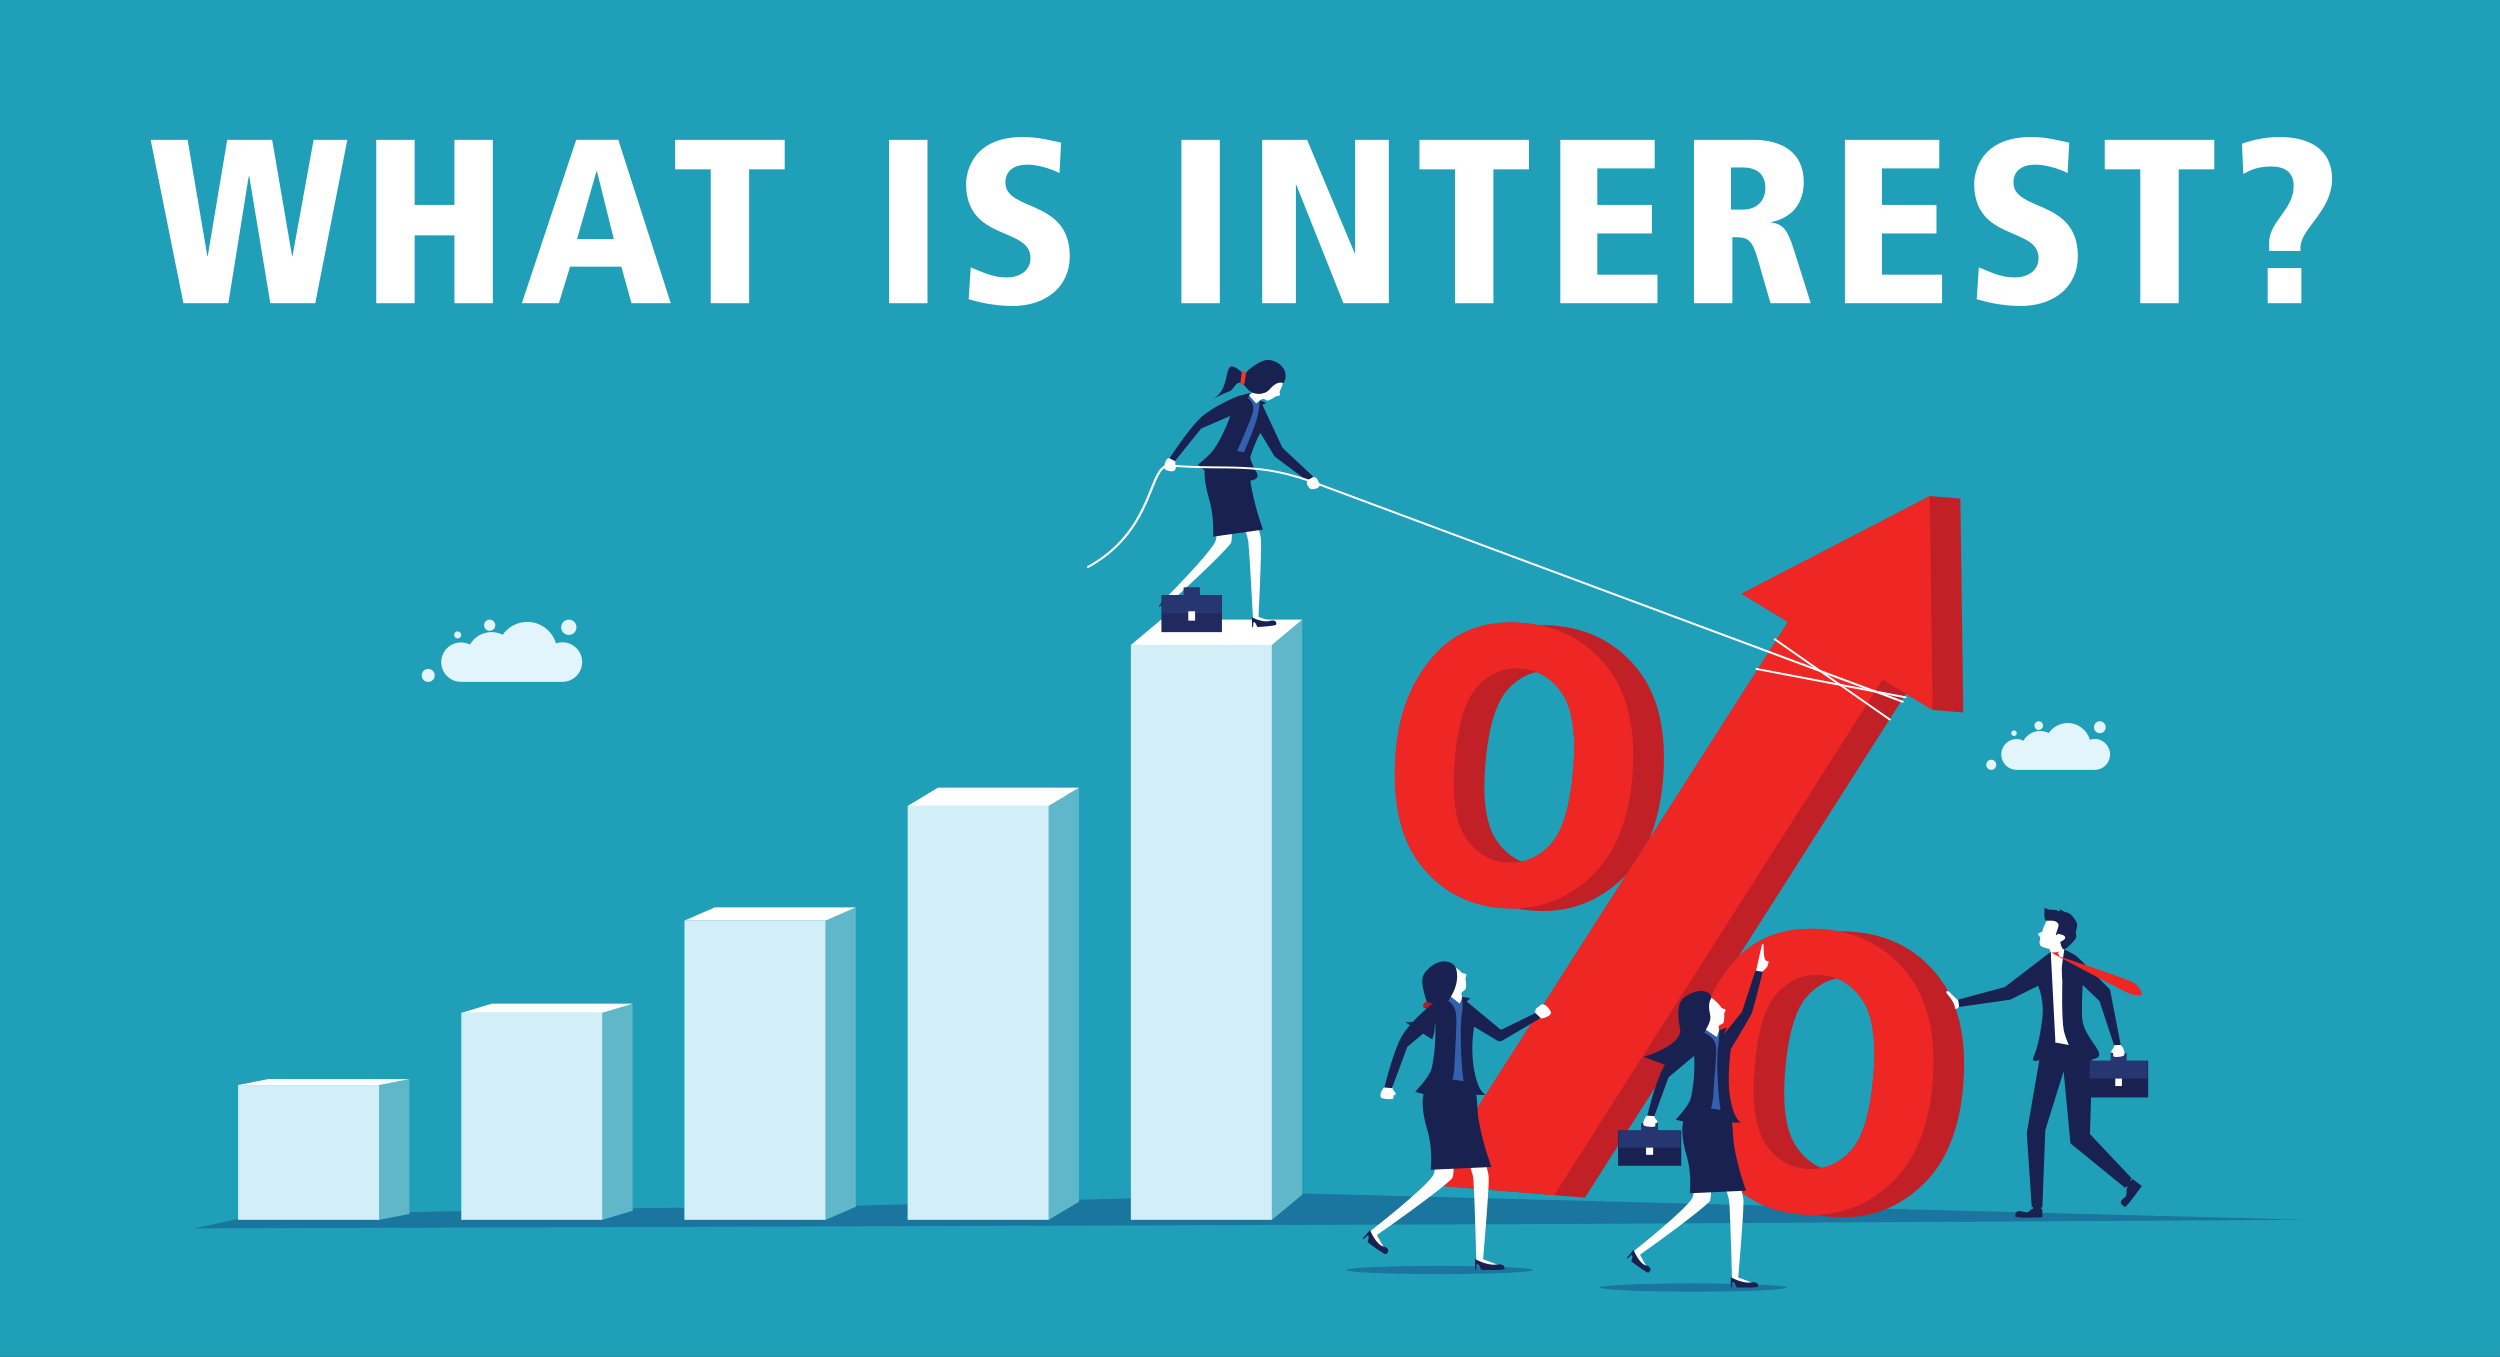 <svg viewBox="0 0 737 400" xmlns:xlink="http://www.w3.org/1999/xlink" xmlns="http://www.w3.org/2000/svg" id="Layer_2"><rect x="0" y="0" width="737" height="400" fill="#333333" stroke="none"/><defs><style>.cls-1{fill:#ee2725;}.cls-1,.cls-2,.cls-3,.cls-4,.cls-5,.cls-6,.cls-7,.cls-8,.cls-9,.cls-10,.cls-11,.cls-12,.cls-13,.cls-14,.cls-15{fill-rule:evenodd;}.cls-2{fill:#3460ad;}.cls-3{fill:#212a60;}.cls-16,.cls-7{fill:#fff;}.cls-4{fill:#ee2724;}.cls-5{fill:#5fb7c9;}.cls-6{fill:#1a759f;}.cls-8{fill:#c12026;}.cls-17{clip-path:url(#clippath-2);}.cls-9{fill:#d2eef7;}.cls-18{clip-path:url(#clippath-6);}.cls-10{fill:#253670;}.cls-19{clip-path:url(#clippath-7);}.cls-20{clip-path:url(#clippath-1);}.cls-21{clip-path:url(#clippath-4);}.cls-11{fill:#ae1f23;}.cls-12{fill:#ec3b28;}.cls-22{clip-path:url(#clippath);}.cls-23{clip-rule:evenodd;fill:none;}.cls-24{clip-path:url(#clippath-3);}.cls-25{clip-path:url(#clippath-8);}.cls-26{clip-path:url(#clippath-5);}.cls-13{fill:#18214f;}.cls-14{fill:#e2f4fc;}.cls-15{fill:#209fb9;}</style><clipPath id="clippath"><polygon points="383.88 352.18 383.88 182.66 342.31 182.66 333.38 190.14 333.38 359.59 374.95 359.59 383.88 352.18 383.88 352.18" class="cls-23"></polygon></clipPath><clipPath id="clippath-1"><polygon points="318.08 354.25 318.08 232.2 276.51 232.2 267.58 237.58 267.58 359.59 309.15 359.59 318.08 354.25 318.08 354.25" class="cls-23"></polygon></clipPath><clipPath id="clippath-2"><polygon points="252.29 355.73 252.29 267.5 210.71 267.5 201.78 271.39 201.78 359.59 243.36 359.59 252.29 355.73 252.29 355.73" class="cls-23"></polygon></clipPath><clipPath id="clippath-3"><polygon points="186.49 356.92 186.49 295.89 144.92 295.89 135.99 298.59 135.99 359.59 177.56 359.59 186.49 356.92 186.49 356.92" class="cls-23"></polygon></clipPath><clipPath id="clippath-4"><polygon points="120.69 357.85 120.69 318.11 79.12 318.11 70.19 319.87 70.19 359.59 111.76 359.59 120.69 357.85 120.69 357.85" class="cls-23"></polygon></clipPath><clipPath id="clippath-5"><path d="m568.88,146.28l.08-.05,8.96.75.85,63.07-9.03-.77h0s0,.02,0,.02l-7.87-4.79-49.43,77.61c6.32-6.28,14.67-9,25.03-8.16,1.55.13,3.06.33,4.52.61,1.46-.03,2.96.01,4.51.14,10.25.83,18.47,5.08,24.64,12.75,6.17,7.67,8.72,18.4,7.65,32.21-1.05,13.45-5.25,23.53-12.62,30.24-7.36,6.71-16.06,9.66-26.1,8.85-1.57-.13-3.08-.34-4.55-.64-1.46.05-2.96.01-4.48-.11-9.88-.8-17.83-5.07-23.85-12.79-6.02-7.73-8.47-18.78-7.35-33.17.44-5.61,1.55-10.74,3.34-15.4l-35.93,56.41-37.17-3.02v-.02s-9.04-.73-9.04-.73l58.52-91.58c-.61.65-1.24,1.28-1.89,1.88-7.36,6.71-16.03,9.67-25.98,8.86-1.57-.13-3.1-.34-4.57-.64-1.46.05-2.95.02-4.46-.11-9.88-.8-17.83-5.05-23.85-12.74-6.02-7.69-8.47-18.77-7.34-33.22.88-11.35,4.57-20.76,11.06-28.24,6.49-7.48,15.31-10.76,26.45-9.85,1.56.13,3.07.33,4.54.62,1.46-.04,2.95,0,4.5.14,10.26.83,18.47,5.08,24.64,12.75,6.17,7.67,8.72,18.4,7.64,32.21-.53,6.86-1.89,12.84-4.07,17.95l40.87-63.96-13.68-8.33,55.47-28.76v.06h0Zm-27.42,142.16c-3.16.65-5.98,2.32-8.48,5.02-3.63,3.92-5.89,11.49-6.76,22.69-.79,10.12.33,17.41,3.35,21.88,2.05,3.04,4.54,5.13,7.47,6.29,3.19-.65,6.03-2.32,8.52-5.01,3.63-3.92,5.88-11.45,6.75-22.59.8-10.27-.31-17.61-3.33-22.04-2.05-3.01-4.56-5.09-7.52-6.24h0Zm-88.47-90.31c-3.11.66-5.91,2.33-8.39,5.01-3.63,3.92-5.89,11.49-6.76,22.69-.79,10.19.32,17.5,3.34,21.93,2.05,3,4.53,5.08,7.44,6.23,3.15-.66,5.96-2.33,8.45-5.01,3.63-3.92,5.88-11.45,6.75-22.59.8-10.27-.31-17.61-3.33-22.04-2.05-3-4.54-5.08-7.49-6.23h0Z" class="cls-23"></path></clipPath><clipPath id="clippath-6"><path d="m348.97,175.43h-6.58v10.92h17.84v-10.92h-6.58v-2.28h-4.68v2.28h0Zm.43,0h3.77v-1.61h-3.77v1.61h0Z" class="cls-23"></path></clipPath><clipPath id="clippath-7"><path d="m488.75,333.27h6.88v10.4h-18.64v-10.4h6.88v-2.17h4.89v2.17h0Zm-.45,0h-3.94v-1.53h3.94v1.53h0Z" class="cls-23"></path></clipPath><clipPath id="clippath-8"><path d="m622.28,312.72h-6.43v10.81h17.43v-10.81h-6.43v-2.26h-4.57v2.26h0Zm.42,0h3.68v-1.59h-3.68v1.59h0Z" class="cls-23"></path></clipPath></defs><polygon points="737 0 0 0 0 400 737 400 737 0 737 0" class="cls-15"></polygon><g><polygon points="679.63 359.59 383.88 351.83 318.08 353.69 252.29 355.42 187.4 356.19 121.15 357.29 74.2 358.44 57.37 362.13 455.15 360.86 679.63 359.59 679.63 359.59" class="cls-6"></polygon><path d="m163.91,189.66c-1.09-3.65-4.47-6.32-8.47-6.32-3,0-5.65,1.5-7.25,3.78-.99-.5-2.11-.78-3.29-.78-2.72,0-5.1,1.49-6.37,3.69-.79-.41-1.69-.64-2.64-.64-3.21,0-5.81,2.6-5.81,5.81s2.6,5.81,5.81,5.81h29.9c3.22,0,5.83-2.61,5.83-5.83s-2.61-5.83-5.83-5.83c-.66,0-1.29.11-1.87.31h0Zm-37.67,7.53c-1.06,0-1.92.86-1.92,1.92s.86,1.92,1.92,1.92,1.92-.86,1.92-1.92-.86-1.92-1.92-1.92h0Zm8.68-11.06c-.58,0-1.04.47-1.04,1.04s.47,1.04,1.04,1.04,1.04-.47,1.04-1.04-.47-1.04-1.04-1.04h0Zm32.77-3.47c-1.25,0-2.26,1.01-2.26,2.26s1.01,2.26,2.26,2.26,2.26-1.01,2.26-2.26-1.01-2.26-2.26-2.26h0Zm-23.33,0c-.91,0-1.65.74-1.65,1.65s.74,1.65,1.65,1.65,1.65-.74,1.65-1.65-.74-1.65-1.65-1.65h0Z" class="cls-14"></path><polygon points="383.88 352.18 383.88 182.66 342.31 182.66 333.38 190.14 333.38 359.59 374.95 359.59 383.88 352.18 383.88 352.18" class="cls-15"></polygon><g class="cls-22"><polygon points="383.88 182.66 374.95 190.14 374.95 359.59 383.88 352.18 383.88 182.66 383.88 182.66" class="cls-5"></polygon><polygon points="383.88 182.66 342.31 182.66 333.38 190.14 374.95 190.14 383.88 182.66 383.88 182.66" class="cls-7"></polygon><polygon points="374.95 190.14 333.38 190.14 333.38 359.59 374.95 359.59 374.95 190.14 374.95 190.14" class="cls-9"></polygon></g><polygon points="318.08 354.25 318.08 232.2 276.51 232.2 267.58 237.58 267.58 359.59 309.15 359.59 318.08 354.25 318.08 354.25" class="cls-15"></polygon><g class="cls-20"><polygon points="318.08 232.2 309.15 237.58 309.15 359.59 318.08 354.25 318.08 232.2 318.08 232.2" class="cls-5"></polygon><polygon points="318.08 232.2 276.51 232.2 267.58 237.58 309.15 237.58 318.08 232.2 318.08 232.2" class="cls-7"></polygon><polygon points="309.15 237.58 267.58 237.58 267.58 359.59 309.15 359.59 309.15 237.58 309.15 237.58" class="cls-9"></polygon></g><polygon points="252.29 355.73 252.29 267.5 210.71 267.5 201.78 271.39 201.78 359.59 243.36 359.59 252.29 355.73 252.29 355.73" class="cls-15"></polygon><g class="cls-17"><polygon points="252.29 267.5 243.36 271.39 243.36 359.59 252.29 355.73 252.29 267.5 252.29 267.5" class="cls-5"></polygon><polygon points="252.29 267.5 210.71 267.5 201.78 271.39 243.36 271.39 252.29 267.5 252.29 267.5" class="cls-7"></polygon><polygon points="243.36 271.39 201.78 271.39 201.78 359.59 243.36 359.59 243.36 271.39 243.36 271.39" class="cls-9"></polygon></g><polygon points="186.49 356.92 186.49 295.89 144.92 295.89 135.99 298.59 135.99 359.59 177.56 359.59 186.49 356.92 186.49 356.92" class="cls-15"></polygon><g class="cls-24"><polygon points="186.49 295.89 177.56 298.59 177.56 359.59 186.49 356.92 186.49 295.89 186.49 295.89" class="cls-5"></polygon><polygon points="186.49 295.89 144.92 295.89 135.99 298.59 177.56 298.59 186.49 295.89 186.49 295.89" class="cls-7"></polygon><polygon points="177.56 298.59 135.99 298.59 135.99 359.59 177.56 359.59 177.56 298.59 177.56 298.59" class="cls-9"></polygon></g><polygon points="120.69 357.85 120.69 318.11 79.12 318.11 70.19 319.87 70.19 359.59 111.76 359.59 120.69 357.85 120.69 357.85" class="cls-15"></polygon><g class="cls-21"><polygon points="120.69 318.11 111.76 319.87 111.76 359.59 120.69 357.85 120.69 318.11 120.69 318.11" class="cls-5"></polygon><polygon points="120.69 318.11 79.12 318.11 70.19 319.87 111.76 319.87 120.69 318.11 120.69 318.11" class="cls-7"></polygon><polygon points="111.76 319.87 70.19 319.87 70.19 359.59 111.76 359.59 111.76 319.87 111.76 319.87" class="cls-9"></polygon></g><path d="m568.88,146.28l.08-.05,8.96.75.85,63.07-9.03-.77h0s0,.02,0,.02l-7.87-4.79-49.43,77.61c6.32-6.28,14.67-9,25.03-8.16,1.55.13,3.06.33,4.52.61,1.46-.03,2.96.01,4.51.14,10.25.83,18.47,5.08,24.64,12.75,6.17,7.67,8.72,18.4,7.65,32.21-1.05,13.45-5.25,23.53-12.62,30.24-7.36,6.71-16.06,9.66-26.1,8.85-1.57-.13-3.08-.34-4.55-.64-1.46.05-2.96.01-4.48-.11-9.88-.8-17.83-5.07-23.85-12.79-6.02-7.73-8.47-18.78-7.35-33.17.44-5.61,1.55-10.74,3.34-15.4l-35.93,56.41-37.17-3.02v-.02s-9.04-.73-9.04-.73l58.52-91.58c-.61.65-1.24,1.28-1.89,1.88-7.36,6.71-16.03,9.67-25.98,8.86-1.57-.13-3.1-.34-4.57-.64-1.46.05-2.95.02-4.46-.11-9.88-.8-17.83-5.05-23.85-12.74-6.02-7.69-8.47-18.77-7.34-33.22.88-11.35,4.57-20.76,11.06-28.24,6.49-7.48,15.31-10.76,26.45-9.85,1.56.13,3.07.33,4.54.62,1.46-.04,2.95,0,4.5.14,10.26.83,18.47,5.08,24.64,12.75,6.17,7.67,8.72,18.4,7.64,32.21-.53,6.86-1.89,12.84-4.07,17.95l40.87-63.96-13.68-8.33,55.47-28.76v.06h0Zm-27.42,142.16c-3.16.65-5.98,2.32-8.48,5.02-3.63,3.92-5.89,11.49-6.76,22.69-.79,10.12.33,17.41,3.35,21.88,2.05,3.04,4.54,5.13,7.47,6.29,3.19-.65,6.03-2.32,8.52-5.01,3.63-3.92,5.88-11.45,6.75-22.59.8-10.27-.31-17.61-3.33-22.04-2.05-3.01-4.56-5.09-7.52-6.24h0Zm-88.47-90.31c-3.11.66-5.91,2.33-8.39,5.01-3.63,3.92-5.89,11.49-6.76,22.69-.79,10.19.32,17.5,3.34,21.93,2.05,3,4.53,5.08,7.44,6.23,3.15-.66,5.96-2.33,8.45-5.01,3.63-3.92,5.88-11.45,6.75-22.59.8-10.27-.31-17.61-3.33-22.04-2.05-3-4.54-5.08-7.49-6.23h0Z" class="cls-8"></path><g class="cls-26"><path d="m527.09,183.32l-13.68-8.33,55.47-28.76.85,63.07-14.73-8.97-96.79,151.97-37.17-3.02,106.05-165.95h0Zm-27.25,128.71c.89-11.42,4.58-20.85,11.06-28.29,6.49-7.44,15.34-10.7,26.56-9.79,10.25.83,18.47,5.08,24.64,12.75,6.17,7.67,8.72,18.4,7.65,32.21-1.05,13.45-5.25,23.53-12.62,30.24-7.36,6.71-16.06,9.66-26.1,8.85-9.88-.8-17.83-5.07-23.85-12.79-6.02-7.73-8.47-18.78-7.35-33.17h0Zm37.14-24.59c-5.05-.41-9.4,1.35-13.03,5.27-3.63,3.92-5.89,11.49-6.76,22.69-.79,10.12.33,17.41,3.35,21.88,3.02,4.46,6.98,6.9,11.88,7.29,5.13.42,9.51-1.34,13.14-5.26,3.63-3.92,5.88-11.45,6.75-22.59.8-10.27-.31-17.61-3.33-22.04-3.02-4.43-7.02-6.84-12-7.25h0Zm-125.53-65.73c.88-11.35,4.57-20.76,11.06-28.24,6.49-7.48,15.31-10.76,26.45-9.85,10.25.83,18.47,5.08,24.64,12.75,6.17,7.67,8.72,18.4,7.65,32.21-1.05,13.45-5.25,23.53-12.62,30.24-7.36,6.71-16.03,9.67-25.98,8.86-9.88-.8-17.83-5.05-23.85-12.74-6.02-7.69-8.47-18.77-7.34-33.22h0Zm37.02-24.6c-4.98-.4-9.28,1.36-12.92,5.28-3.63,3.92-5.89,11.49-6.76,22.69-.79,10.19.32,17.5,3.34,21.93,3.02,4.43,6.98,6.84,11.89,7.24,5.05.41,9.4-1.35,13.03-5.27,3.63-3.92,5.88-11.45,6.75-22.59.8-10.27-.31-17.61-3.33-22.04-3.02-4.43-7.02-6.84-12-7.25h0Z" class="cls-4"></path></g><path d="m616.1,218.08c-.84-2.85-3.45-4.93-6.54-4.93-2.32,0-4.36,1.17-5.6,2.95-.76-.39-1.63-.61-2.54-.61-2.1,0-3.94,1.16-4.91,2.88-.61-.32-1.31-.5-2.04-.5-2.48,0-4.49,2.03-4.49,4.54s2.01,4.54,4.49,4.54h23.08c2.49,0,4.5-2.04,4.5-4.55s-2.02-4.55-4.5-4.55c-.51,0-.99.08-1.45.24h0Zm-29.08,5.88c-.82,0-1.48.67-1.48,1.5s.66,1.5,1.48,1.5,1.48-.67,1.48-1.5-.66-1.5-1.48-1.5h0Zm6.71-8.63c-.44,0-.81.37-.81.82s.36.82.81.82.81-.37.81-.82-.36-.82-.81-.82h0Zm25.3-2.71c-.96,0-1.74.79-1.74,1.76s.78,1.76,1.74,1.76,1.74-.79,1.74-1.76-.78-1.76-1.74-1.76h0Zm-18.01,0c-.7,0-1.27.58-1.27,1.29s.57,1.29,1.27,1.29,1.27-.58,1.27-1.29-.57-1.29-1.27-1.29h0Z" class="cls-14"></path><path d="m367.51,116.74l2.6-1.45s-.08-4.42.26-5.51c.18-.56.84-1,1.43-1.07.8-.09,2.48.18,3.38.51.79.29,1.49,1.11,2.04,1.46.4.26,1.26.69,1.26.69.25-.17-.41,2.56-1.13,3.76-.25.42.04,1.08-.09,1.39-.13.31-.93.12-1.23.39-.33.29-2.16,1.34-2.5,1.18-.69-.31-.89-.64-1.37-.49-1.07.35-3.33,3.53-3.33,3.53-.83-1.04-1.98-2.67-1.34-4.38h0Z" class="cls-7"></path><path d="m378.37,112.93c-.15.23-1.39-1.25-4.18,1.95-1.35,1.55-4.83,1.9-6.62-.44-3-3.92-3.48.4-5.15.94-1.68.54-4.92,2.29-4.92,2.29,6.67-3.62,1.71-14.19,9.16-7.45.46.42.92-.78,1.35-1.12,3.2-2.58,5.23-3.51,7.32-2.74,4.03,1.48,4.2,4.83,3.05,6.57h0Z" class="cls-13"></path><polygon points="371.51 118.03 370.32 118.94 367.85 116.17 365.9 117.07 358.46 133.18 366.62 134.68 371.96 120.72 371.51 118.03 371.51 118.03" class="cls-2"></polygon><path d="m358.77,154.74l11.38-1.48s1.53,3.95,1.6,6.08c.14,4.77-.74,22.54-.74,22.54l3.94,1.31.4.53c-3.22.66-4.61-.11-5.98-1.47,0,0-.92-17.89-1.34-22.34-.14-1.51-1.21-4.34-1.21-4.34l-3.78.56s.35,3.34-.24,4.1c-2.66,3.45-15.22,15.05-17.67,17.18-.15.13,1.27,2.45,1.87,3.55.38.7-2.19-.66-2.19-.66l-1.37-3.76s12.81-12.86,14.81-16.83c.56-1.12.52-4.98.52-4.98h0Z" class="cls-7"></path><path d="m357.17,134.28c2.18-2.82,9.89-.9,9.89-.9,1.55,2.46,1.15,6.75,1.88,10.47,1.4,7.13,3.4,12.27,3.4,12.27l-14.74,2.09s.45-5.62-1.08-10.78c-3.43-11.56.45-12.9.64-13.15h0Z" class="cls-13"></path><path d="m345.43,138.94c-.55.03-2.05-.3-2.21-.87-.17-.58.36-2.48.93-2.84.25-.16.85-.26.85-.26l1.46.94c-.16.13.09.33.04.56-.08.37.25,1.21.11,1.59-.14.37-.26.84-1.18.89h0Z" class="cls-7"></path><path d="m389.09,142.93c-.07,1.07-1.85,1.33-2.44,1.3-.59-.03-1.32-1.1-1.4-1.76-.03-.29.13-.9.13-.9l1.48-1.09c.05.2,1.25.08,1.51.88.12.37.73,1.33.72,1.57h0Z" class="cls-7"></path><path d="m369.05,181.97s1.43.79,3.07,1.09c.75.13,1.54.17,2.27-.03,2.04-.54,2,.88,1.78,1.14-.26.31-3.28.55-5.38.68-.23.01-.43-.82-.7-1.16-.3-.38-.56-.28-.56-.28l-.14,1.53h-.25s-.1-2.96-.1-2.96h0Z" class="cls-13"></path><path d="m343.35,176.25s1.61,3.94,3.38,4.26c2.02.37.98,1.99.66,2.07-.38.09-2.8-1.63-4.45-2.85-.18-.13.17-.95.17-1.4,0-.5-.25-.59-.25-.59l-1.02,1.17-.19-.16,1.7-2.5h0Z" class="cls-13"></path><path d="m358.16,139.91c1.74-.24,3.68-.3,5.44-4.34,1.9-4.37,5.16-11.88,5.71-13.99.79-3.09-1.48-4.14-1.48-4.14l.87-1.63s-2.29.56-3.38.87c-1.09.31-7.95,3.27-11.37,6.46-3.53,3.29-9.2,11.98-9.2,11.98l1.63.8,7.73-9.59,8.59-3.72c-1.06,3.06-3.45,8.47-5.77,10.99-1.55,1.69-3.8,3.38-3.8,3.38,0,0,3.27,3.17,5.02,2.93h0Zm6.17.6c.11,1.55,7.66,2,6.24-.97-.36-.75-2.23-4.08-1.96-4.89,1.62-4.92,2.93-7.05,2.93-7.05l4.21,6.96,9.52,7.12,1.93-1.11-9.14-8.58-5.92-12.66,1.16-.56-1.79-.75s-.44,3.37-.91,5.14c-1.64,6.15-6.44,14.77-6.26,17.34h0Z" class="cls-13"></path><path d="m367.3,110.16c.02-.17-.02-.33-.12-.47-.1-.13-.25-.22-.42-.24h0c-.17-.02-.33.02-.47.12-.13.1-.22.25-.24.42-.1.75-.27,2-.38,2.75-.02.17.02.33.12.47.1.13.25.22.42.24h0c.17.02.33-.02.47-.12.13-.1.22-.25.24-.42.1-.75.27-2,.38-2.75h0Z" class="cls-12"></path><path d="m348.97,175.43h-6.58v10.92h17.84v-10.92h-6.58v-2.28h-4.68v2.28h0Zm.43,0h3.77v-1.61h-3.77v1.61h0Z" class="cls-3"></path><g class="cls-18"><polygon points="342.56 173.41 360.06 173.41 360.06 180.75 342.56 180.75 342.56 173.41 342.56 173.41" class="cls-10"></polygon><polygon points="350.31 180.21 352.31 180.21 352.31 182.96 350.31 182.96 350.31 180.21 350.31 180.21" class="cls-7"></polygon></g><path d="m320.96,167.36c14.12-7.74,17.2-19.62,19.98-25.88.58-1.3,1.14-2.35,1.8-3.05.59-.63,1.26-.97,2.11-.9,18,1.51,25.59-1.48,43.96,5.56,0,0,0,0,0,0l171.93,64.04c.17.07.37,0,.45-.15.08-.15,0-.32-.18-.39l-171.93-64.03c-18.44-7.07-26.09-4.09-44.17-5.6-1.08-.09-1.95.31-2.71,1.12-.69.74-1.29,1.84-1.9,3.21-2.76,6.18-5.76,17.95-19.71,25.59-.16.09-.21.27-.1.4.1.14.31.18.47.09h0Z" class="cls-7"></path><path d="m517.75,197.48l43.98,8.38c.15.03.29-.07.32-.23.03-.15-.07-.3-.22-.33l-43.98-8.38c-.15-.03-.29.07-.32.23-.03.15.07.3.22.33h0Z" class="cls-7"></path><path d="m523,188.66l33.94,23.69c.12.09.3.07.4-.05.1-.12.07-.3-.05-.39l-33.94-23.69c-.12-.09-.3-.07-.4.05-.1.12-.07.3.05.39h0Z" class="cls-7"></path><path d="m499.19,378.35c15.22,0,27.58.55,27.58,1.22s-12.36,1.22-27.58,1.22-27.58-.55-27.58-1.22,12.36-1.22,27.58-1.22h0Z" class="cls-6"></path><path d="m424.32,373.17c15.22,0,27.58.55,27.58,1.22s-12.36,1.22-27.58,1.22-27.58-.55-27.58-1.22,12.36-1.22,27.58-1.22h0Z" class="cls-6"></path><path d="m427.31,296.18l.03-1.69s-4.73-1.27-5.7-1.96c-.51-.36-.64-1.21-.42-1.87.3-.89,1.43-2.61,2.23-3.48.7-.76,1.92-1.26,2.58-1.75.48-.35,1.36-1.14,1.36-1.14-.06-.32,2.5,1.22,3.42,2.36.32.39,1.17.29,1.43.52.26.24-.34,1.03-.21,1.44.14.44.34,2.72,0,3.04-.67.64-1.24.77-1.2,1.32.08,1.04,1.65,4.91,1.65,4.91-1.52.57-3.67-.5-5.17-1.71h0Z" class="cls-7"></path><polygon points="431.14 293.81 430.36 295.9 426.8 293.09 425.29 295.21 420.74 323.11 433.38 323.01 432.41 295.31 431.14 293.81 431.14 293.81" class="cls-2"></polygon><path d="m423.3,341.27l13.85-.49s1.73,4.34,1.73,6.6c0,5.07-1.67,23.84-1.67,23.84l4.73,1.77.47.6c-3.93.4-5.59-.56-7.2-2.13,0,0-.5-19.07-.86-23.83-.12-1.62-1.32-4.72-1.32-4.72l-4.6.23s.31,3.58-.43,4.33c-3.34,3.4-18.97,14.52-22.01,16.55-.19.13,1.45,2.72,2.14,3.95.44.78-2.64-.91-2.64-.91l-1.53-4.12s15.98-12.43,18.54-16.45c.72-1.13.81-5.23.81-5.23h0Z" class="cls-7"></path><path d="m422.05,319.41c2.74-2.79,12.02-.01,12.02-.01,1.8,2.76,1.16,7.27,1.92,11.28,1.46,7.7,3.71,13.34,3.71,13.34l-17.94.82s.74-5.92-.94-11.54c-3.76-12.59.99-13.64,1.23-13.89h0Z" class="cls-13"></path><path d="m410.81,323.71c.03.57-3.11.32-3.65-.12-.54-.44.04-1.88.43-2.5.17-.27.75-.68.75-.68l2.15.1c-.09.2.08.48.16.72.14.38,1.02.69.7,1.56-.15.4-.64-.67-.55.93h0Z" class="cls-7"></path><path d="m454.58,296.07c1.25-.15,2.61,1.85,2.67,2.5.06.65-1.45,1.35-2.21,1.57-.33.1-1.06.04-1.06.04l-1.5-1.38c.22-.09-.11-1.37.78-1.81.41-.2,1.05-.89,1.33-.92h0Z" class="cls-7"></path><path d="m434.82,371.14s1.7.98,3.69,1.45c.9.21,1.86.32,2.75.19,2.49-.38,2.39,1.12,2.12,1.37-.32.31-4,.27-6.54.21-.28,0-.49-.91-.81-1.3-.35-.43-.66-.35-.66-.35l-.22,1.61-.3-.02-.02-3.15h0Z" class="cls-13"></path><path d="m403.86,362.62s1.82,4.33,3.95,4.85c2.44.59,1.12,2.2.73,2.26-.46.06-3.34-1.99-5.3-3.45-.21-.16.24-.99.26-1.47.02-.54-.28-.65-.28-.65l-1.28,1.15-.22-.19,2.14-2.49h0Z" class="cls-13"></path><path d="m428.99,284.9c.27.37,1.81,4.31-1.64,9.52-.47.71-1.37,2.39-2.59,1.84-4.51-2-.15,3.88-2.54,10.18l-7.94-5.09s8.29.46,6.71-4.73c-1.63-5.34-2.6-8.19-.49-10.45,3.59-3.87,7.23-3.03,8.5-1.26h0Z" class="cls-13"></path><path d="m420.83,295.41c-.47-.14-1,.12-1.19.59-.02.06-.04.11-.07.17-.19.47.04.97.51,1.11.63.19,1.49.46,2.12.65.47.14,1-.12,1.19-.59.02-.06.04-.11.07-.17.19-.47-.04-.97-.51-1.11-.63-.19-1.49-.46-2.12-.65h0Z" class="cls-11"></path><path d="m423.16,323.19c1.31.04,3.77-1.01,3.77-1.01,0,0,1.67-3.5,1.85-8.1.2-4.96.79-12.95.45-15.22-.5-3.32-3.04-4.17-3.04-4.17l.39-1.32s-2.11,1.03-3.22,1.73c-1.11.69-7.65,6.07-10.13,10.43-2.56,4.49-5.12,15.06-5.12,15.06l2.24.2,4.52-12.18,8.25-6.92c.18,3.38-.12,10.07-1.11,13.43-.76,2.58-4.84,6.74-4.84,6.74,0,0,4.36,1.28,5.99,1.34h0Zm8.8-1.76c.53,1.81,6.08,1.3,6.08,1.3,0,0-2.33-.35-3.59-8.05-.15-.9-.25-1.8-.31-2.7-.37-5.41.44-9.31.44-9.31,0,0,4.97,2.99,6.85,4.12.43.26,1,.26,1.43,0,2.59-1.53,11.31-6.69,11.31-6.69l-1.54-1.46s-8.05,3.95-9.81,4.82c-.2.1-.45.07-.62-.07-1.64-1.36-9.81-8.15-9.81-8.15l1.08-.97-2.46-.41s.36,2.81,0,4.71c-.81,4.32-.22,18.82.95,22.84h0Z" class="cls-13"></path><path d="m503.14,304.45l-.34-1.04s-3.88-2.13-4.72-2.94c-.44-.42-.46-1.21-.18-1.76.39-.75,1.65-2.08,2.5-2.71.75-.56,1.95-.77,2.62-1.08.49-.23,1.18-.96,1.18-.96-.02-.3,2.45,1.77,3.18,2.97.25.41,1.07.48,1.28.74.22.26-.44.87-.36,1.26.08.43,0,2.52-.35,2.75-.7.45-1.25.46-1.28.96-.05.95.99,4.74.99,4.74-1.5.22-3.26-1.55-4.52-2.93h0Z" class="cls-7"></path><polygon points="506.82 303.75 506.1 305.72 502.8 303.5 501.4 305.07 497.19 331.32 508.9 331.23 507.99 305.16 506.82 303.75 506.82 303.75" class="cls-2"></polygon><path d="m499.56,348.41l12.82-.46s1.6,4.08,1.6,6.21c0,4.77-1.55,22.43-1.55,22.43l4.38,1.66.44.57c-3.63.38-5.17-.52-6.66-2,0,0-.46-17.94-.8-22.42-.11-1.52-1.22-4.44-1.22-4.44l-4.26.22s.29,3.36-.4,4.07c-3.09,3.2-17.56,13.66-20.38,15.57-.18.12,1.35,2.56,1.98,3.71.4.73-2.44-.85-2.44-.85l-1.42-3.88s14.79-11.69,17.16-15.47c.67-1.06.75-4.92.75-4.92h0Z" class="cls-7"></path><path d="m498.41,327.84c2.54-2.62,11.13-.01,11.13-.01,1.66,2.6,1.08,6.84,1.78,10.62,1.35,7.24,3.43,12.55,3.43,12.55l-16.61.77s.68-5.57-.87-10.85c-3.48-11.85.92-12.84,1.14-13.07h0Z" class="cls-13"></path><path d="m488.75,333.27h6.88v10.4h-18.64v-10.4h6.88v-2.17h4.89v2.17h0Zm-.45,0h-3.94v-1.53h3.94v1.53h0Z" class="cls-13"></path><g class="cls-19"><polygon points="487.35 337.82 485.26 337.82 485.26 340.44 487.35 340.44 487.35 337.82 487.35 337.82" class="cls-7"></polygon><polygon points="495.45 331.35 477.16 331.35 477.16 338.34 495.45 338.34 495.45 331.35 495.45 331.35" class="cls-10"></polygon></g><path d="m488,331.89c.03.53-2.88.3-3.38-.11-.5-.41.04-1.77.4-2.35.16-.25.7-.64.7-.64l1.99.09c-.09.19.07.46.15.68.13.36.95.65.65,1.47-.14.37-.59-.63-.51.87h0Z" class="cls-7"></path><path d="m521.02,283.36c.53.03.43-.11.13,1.23-.18.8-2.24,2.34-2.24,2.34l-1.27-.62c.1-.13,1.73-7.96,1.91-8.05.83-.44-.23,5,1.48,5.1h0Z" class="cls-7"></path><path d="m510.22,376.51s1.58.92,3.42,1.36c.84.2,1.73.3,2.55.18,2.3-.36,2.22,1.05,1.97,1.29-.3.29-3.7.26-6.06.2-.26,0-.45-.86-.75-1.22-.32-.41-.61-.33-.61-.33l-.21,1.52-.28-.02-.02-2.96h0Z" class="cls-13"></path><path d="m481.57,368.5s1.68,4.08,3.66,4.56c2.26.55,1.04,2.07.68,2.12-.43.06-3.09-1.88-4.91-3.25-.2-.15.22-.93.24-1.38.02-.5-.26-.61-.26-.61l-1.19,1.08-.21-.18,1.98-2.35h0Z" class="cls-13"></path><path d="m504.52,294.09c.05.43-1.31,1.1-.35,5.2.44,1.91-1.3,4.16-2.49,6.46-2.37,4.55-7.17,9.52-7.17,9.52l-9.99-3.73s11.61-3.27,10.75-8.26c-.89-5.13-.76-7.76,1.49-9.4,3.84-2.79,7.53-1.82,7.77.22h0Z" class="cls-13"></path><path d="m499.55,331.32c1.21.04,3.49-.95,3.49-.95,0,0,1.9-3.51,2.07-7.84.18-4.67,1.07-11.94.75-14.08-.46-3.12-3.5-3.95-3.5-3.95l.6-1.57s-2.19,1.3-3.22,1.95c-1.03.65-7.08,5.71-9.38,9.81-2.37,4.23-4.74,14.17-4.74,14.17l2.07.19,4.19-11.46,7.57-6.34c.17,3.18-.06,9.33-.96,12.46-.7,2.43-4.48,6.34-4.48,6.34,0,0,4.04,1.21,5.55,1.26h0Zm8.15-1.66c.51,1.7,5.62,1.22,5.62,1.22,0,0-2.15-.33-3.32-7.57-.14-.84-.23-1.7-.28-2.54-.35-5.09.5-11.44.5-11.44,0,0,5.94-9.95,6.09-10.35.71-1.79,3.25-12.04,3.31-12.48l-2.09-.38-3.98,12.15-5.45,6.76,1.02-2.16-2.3.87s.06,2.76-.27,4.54c-.75,4.07.03,17.62,1.15,21.38h0Z" class="cls-13"></path><path d="m574.09,293.11c-.63-.67-.24-1.48.81-.47.68.66,1.68,1.93,2.63,2.32.37.15.57.02.77.12.27.14.43.05.43.05l-.03.94c-.17-.13-1.07.2-1.33.86-.14.36-1.26.82-1.07,0,.09-.41-.81-2.34-2.22-3.83h0Z" class="cls-7"></path><path d="m608.78,280.28l-.44-.57s2.87-3.46,3.36-4.51c.25-.54.01-1.34-.43-1.79-.6-.62-2.18-1.56-3.16-1.93-.86-.33-2.02-.18-2.73-.29-.52-.08-1.54-.34-1.54-.34-.08-.3-1.48,2.22-1.74,3.62-.09.48-1.15.49-1.26.82-.11.32.55.71.61,1.12.07.44-.25,1.11-.19,1.55.05.39.19.86.54,1.07.49.3,2.4.73,2.4.73l1.29,3.26c1.43-.22,2.59-.98,3.28-2.72h0Z" class="cls-7"></path><path d="m608.51,279.89c.76-.17,2.84-2.35,3.41-3.22.36-.55.02-1.99.02-1.99,0,0,.68-1.83.29-2.66-.45-.95-1.74-2.92-2.99-3.04-.72-.07-1.95-.98-1.95-.98,0,0-.02.54-.23.58-.23.04-.75-.28-1.14-.34-.51-.07-1.4,0-1.93-.11-.44-.09-1.25-.53-1.25-.53,0,0-.35,3.57.41,3.77.8.21,2.36-.3,3.29.58.28.26.46.59.43.91-.07.62-.82,2.4-.82,2.8,0,.3.54-.46.83-.36.46.16,2.18.34,1.93,1.3-.11.42-1.44,1.09-1.44,1.09,0,0,.38,2.36,1.14,2.18h0Z" class="cls-13"></path><polygon points="604.58 280.29 605.37 280.96 606.45 280.14 608.47 279.97 613.97 309.4 603.02 309.31 604.58 280.29 604.58 280.29" class="cls-7"></polygon><path d="m591.03,290.97l13.53-10.37,1.35,26.19-.38,3.9s-7.11,3.77-6.13,1.14c.8-2.15,1.49-3.22,2.58-10.75.9-6.19-1.15-10.48-1.15-10.48l-8.17,4.09-15.08,2.15-.33-2.15,13.78-3.72h0Z" class="cls-13"></path><path d="m616.56,309.4c.08-.18-14.36-2.72-14.36-2.72l-4.71,27.39,1.47,21.72h.36s-.02.61-.02.61h-.39s-.75.81-1.16.97c-.87.36-3.59-1.61-3.67,1.18-.02.74,8,.31,8,.31v-2.4s-.36-.03-.36-.03v-.47s.37,0,.37,0l.86-22.76,5.4-17.38,2.02,21.24,16.12,13.14.4-.48.34.26-.38.58s.35,1.98-.58,2.55c-2.28,1.39-.12,2.68.22,2.65.62-.06,4.91-6.12,4.91-6.12l-2.75-2.11-.43.58-.26-.18.43-.6-12.28-13.01s.86-24.51.44-24.92h0Z" class="cls-13"></path><path d="m611.9,281.69c.96.68,10.12,10.02,10.12,10.02l3.16,16.34-1.93.19-4.31-13.11-4.97-4.75c-.15,3.31-.43,8.69,0,10.86.88,4.43,5.21,8.01,4.87,9.88-.34,1.87-6.91,1.34-6.91,1.34,0,0-3.03-5.84-3.56-8.89-.66-3.84-.39-14.14-.39-14.14,0,0-.23-2.93-.13-4.39.1-1.59.73-5.14.73-5.14,0,0,2.36,1.11,3.32,1.79h0Z" class="cls-13"></path><path d="m607.39,280.55l-1.89.25-.86-.21.4.2.25.38s18.12,9.76,22.48,11.75c1.11.51,3.47.73,3.66.18.19-.55-1.19-2.86-2.5-3.47-4.05-1.85-21.78-7.66-21.78-7.66l-.54-1.06.78-.37h0Z" class="cls-1"></path><path d="m622.28,312.72h-6.43v10.81h17.43v-10.81h-6.43v-2.26h-4.57v2.26h0Zm.42,0h3.68v-1.59h-3.68v1.59h0Z" class="cls-13"></path><g class="cls-25"><polygon points="623.58 317.45 625.54 317.45 625.54 320.17 623.58 320.17 623.58 317.45 623.58 317.45" class="cls-7"></polygon><polygon points="616.01 310.72 633.11 310.72 633.11 317.98 616.01 317.98 616.01 310.72 616.01 310.72" class="cls-10"></polygon></g><path d="m622.97,311.28c-.03.56,2.69.31,3.16-.12.46-.43-.04-1.84-.37-2.45-.15-.26-.65-.66-.65-.66l-1.86.09c.08.2-.07.47-.14.7-.13.37-.88.68-.61,1.52.13.39.55-.65.48.91h0Z" class="cls-7"></path></g><g><path d="m73.46,51.99h-.14l-6,37.4h-13.25l-9.66-48.16h10.9l5.8,34.22h.14l5.73-34.22h13.25l5.87,34.22h.14l6.21-34.22h9.94l-9.45,48.16h-13.25l-6.21-37.4Z" class="cls-16"></path><path d="m133.97,69.38h-11.73v20.01h-11.32v-48.16h11.32v19.18h11.73v-19.18h11.32v48.16h-11.32v-20.01Z" class="cls-16"></path><path d="m183.17,78.62h-15.11l-3.31,10.76h-10.9l16.01-48.16h12.42l15.46,48.16h-11.59l-2.97-10.76Zm-7.18-28.15h-.14l-5.73,20.01h10.83l-4.97-20.01Z" class="cls-16"></path><path d="m209.53,49.92h-10.49v-8.69h32.29v8.69h-10.49v39.47h-11.32v-39.47Z" class="cls-16"></path><path d="m262.1,41.23h11.32v48.16h-11.32v-48.16Z" class="cls-16"></path><path d="m312.33,51.02c-2.69-1.38-6.49-2.48-9.52-2.48-3.66,0-6.42,1.66-6.42,5.24,0,8.76,18.98,4.69,18.98,21.8,0,9.11-7.25,14.63-16.84,14.63-5.87,0-10.9-1.38-12.97-2l.62-9.38c3.38,1.31,6.35,2.97,10.56,2.97,3.59,0,7.04-1.79,7.04-5.73,0-9.32-18.98-4.76-18.98-21.94,0-1.45.55-13.73,16.7-13.73,4.42,0,7.18.76,11.32,1.66l-.48,8.97Z" class="cls-16"></path><path d="m348.28,41.23h11.32v48.16h-11.32v-48.16Z" class="cls-16"></path><path d="m372.09,41.23h13.25l14.01,33.4h.14v-33.4h9.94v48.16h-13.39l-13.87-34.85h-.14v34.85h-9.94v-48.16Z" class="cls-16"></path><path d="m428.94,49.92h-10.49v-8.69h32.29v8.69h-10.49v39.47h-11.32v-39.47Z" class="cls-16"></path><path d="m459.99,41.23h27.81v8.42h-16.91v10.76h16.08v8.42h-16.08v12.14h17.73v8.42h-28.64v-48.16Z" class="cls-16"></path><path d="m499.39,41.23h17.66c7.94,0,14.7,3.52,14.7,12.42,0,2-.28,9.94-9.59,11.8v.14c3.52.41,4.9,2.35,6.69,8.07l4.97,15.73h-11.87l-3.73-12.9c-1.86-6.56-3.38-6.56-7.52-6.56v19.46h-11.32v-48.16Zm10.9,20.56h3.52c4.35,0,6.62-2.9,6.62-6.35,0-2-.62-6.07-6.69-6.07h-3.45v12.42Z" class="cls-16"></path><path d="m543.89,41.23h27.81v8.42h-16.91v10.76h16.08v8.42h-16.08v12.14h17.73v8.42h-28.64v-48.16Z" class="cls-16"></path><path d="m609.51,51.02c-2.69-1.38-6.49-2.48-9.52-2.48-3.66,0-6.42,1.66-6.42,5.24,0,8.76,18.98,4.69,18.98,21.8,0,9.11-7.25,14.63-16.84,14.63-5.86,0-10.9-1.38-12.97-2l.62-9.38c3.38,1.31,6.35,2.97,10.56,2.97,3.59,0,7.04-1.79,7.04-5.73,0-9.32-18.97-4.76-18.97-21.94,0-1.45.55-13.73,16.7-13.73,4.42,0,7.18.76,11.32,1.66l-.48,8.97Z" class="cls-16"></path><path d="m630.97,49.92h-10.49v-8.69h32.29v8.69h-10.49v39.47h-11.32v-39.47Z" class="cls-16"></path><path d="m668.92,71.65c0-6.42,7.25-9.8,7.25-16.77,0-4.07-2.48-5.8-6.69-5.8-4.48,0-6.83,1.52-8.14,2.21l-.41-8.9c1.72-.69,6.07-2,11.18-2,8.49,0,15.39,3.52,15.39,12.35,0,9.45-9.31,14.7-9.31,20.15v1.1h-9.25v-2.35Zm-.41,7.38h9.94v10.35h-9.94v-10.35Z" class="cls-16"></path></g></svg>